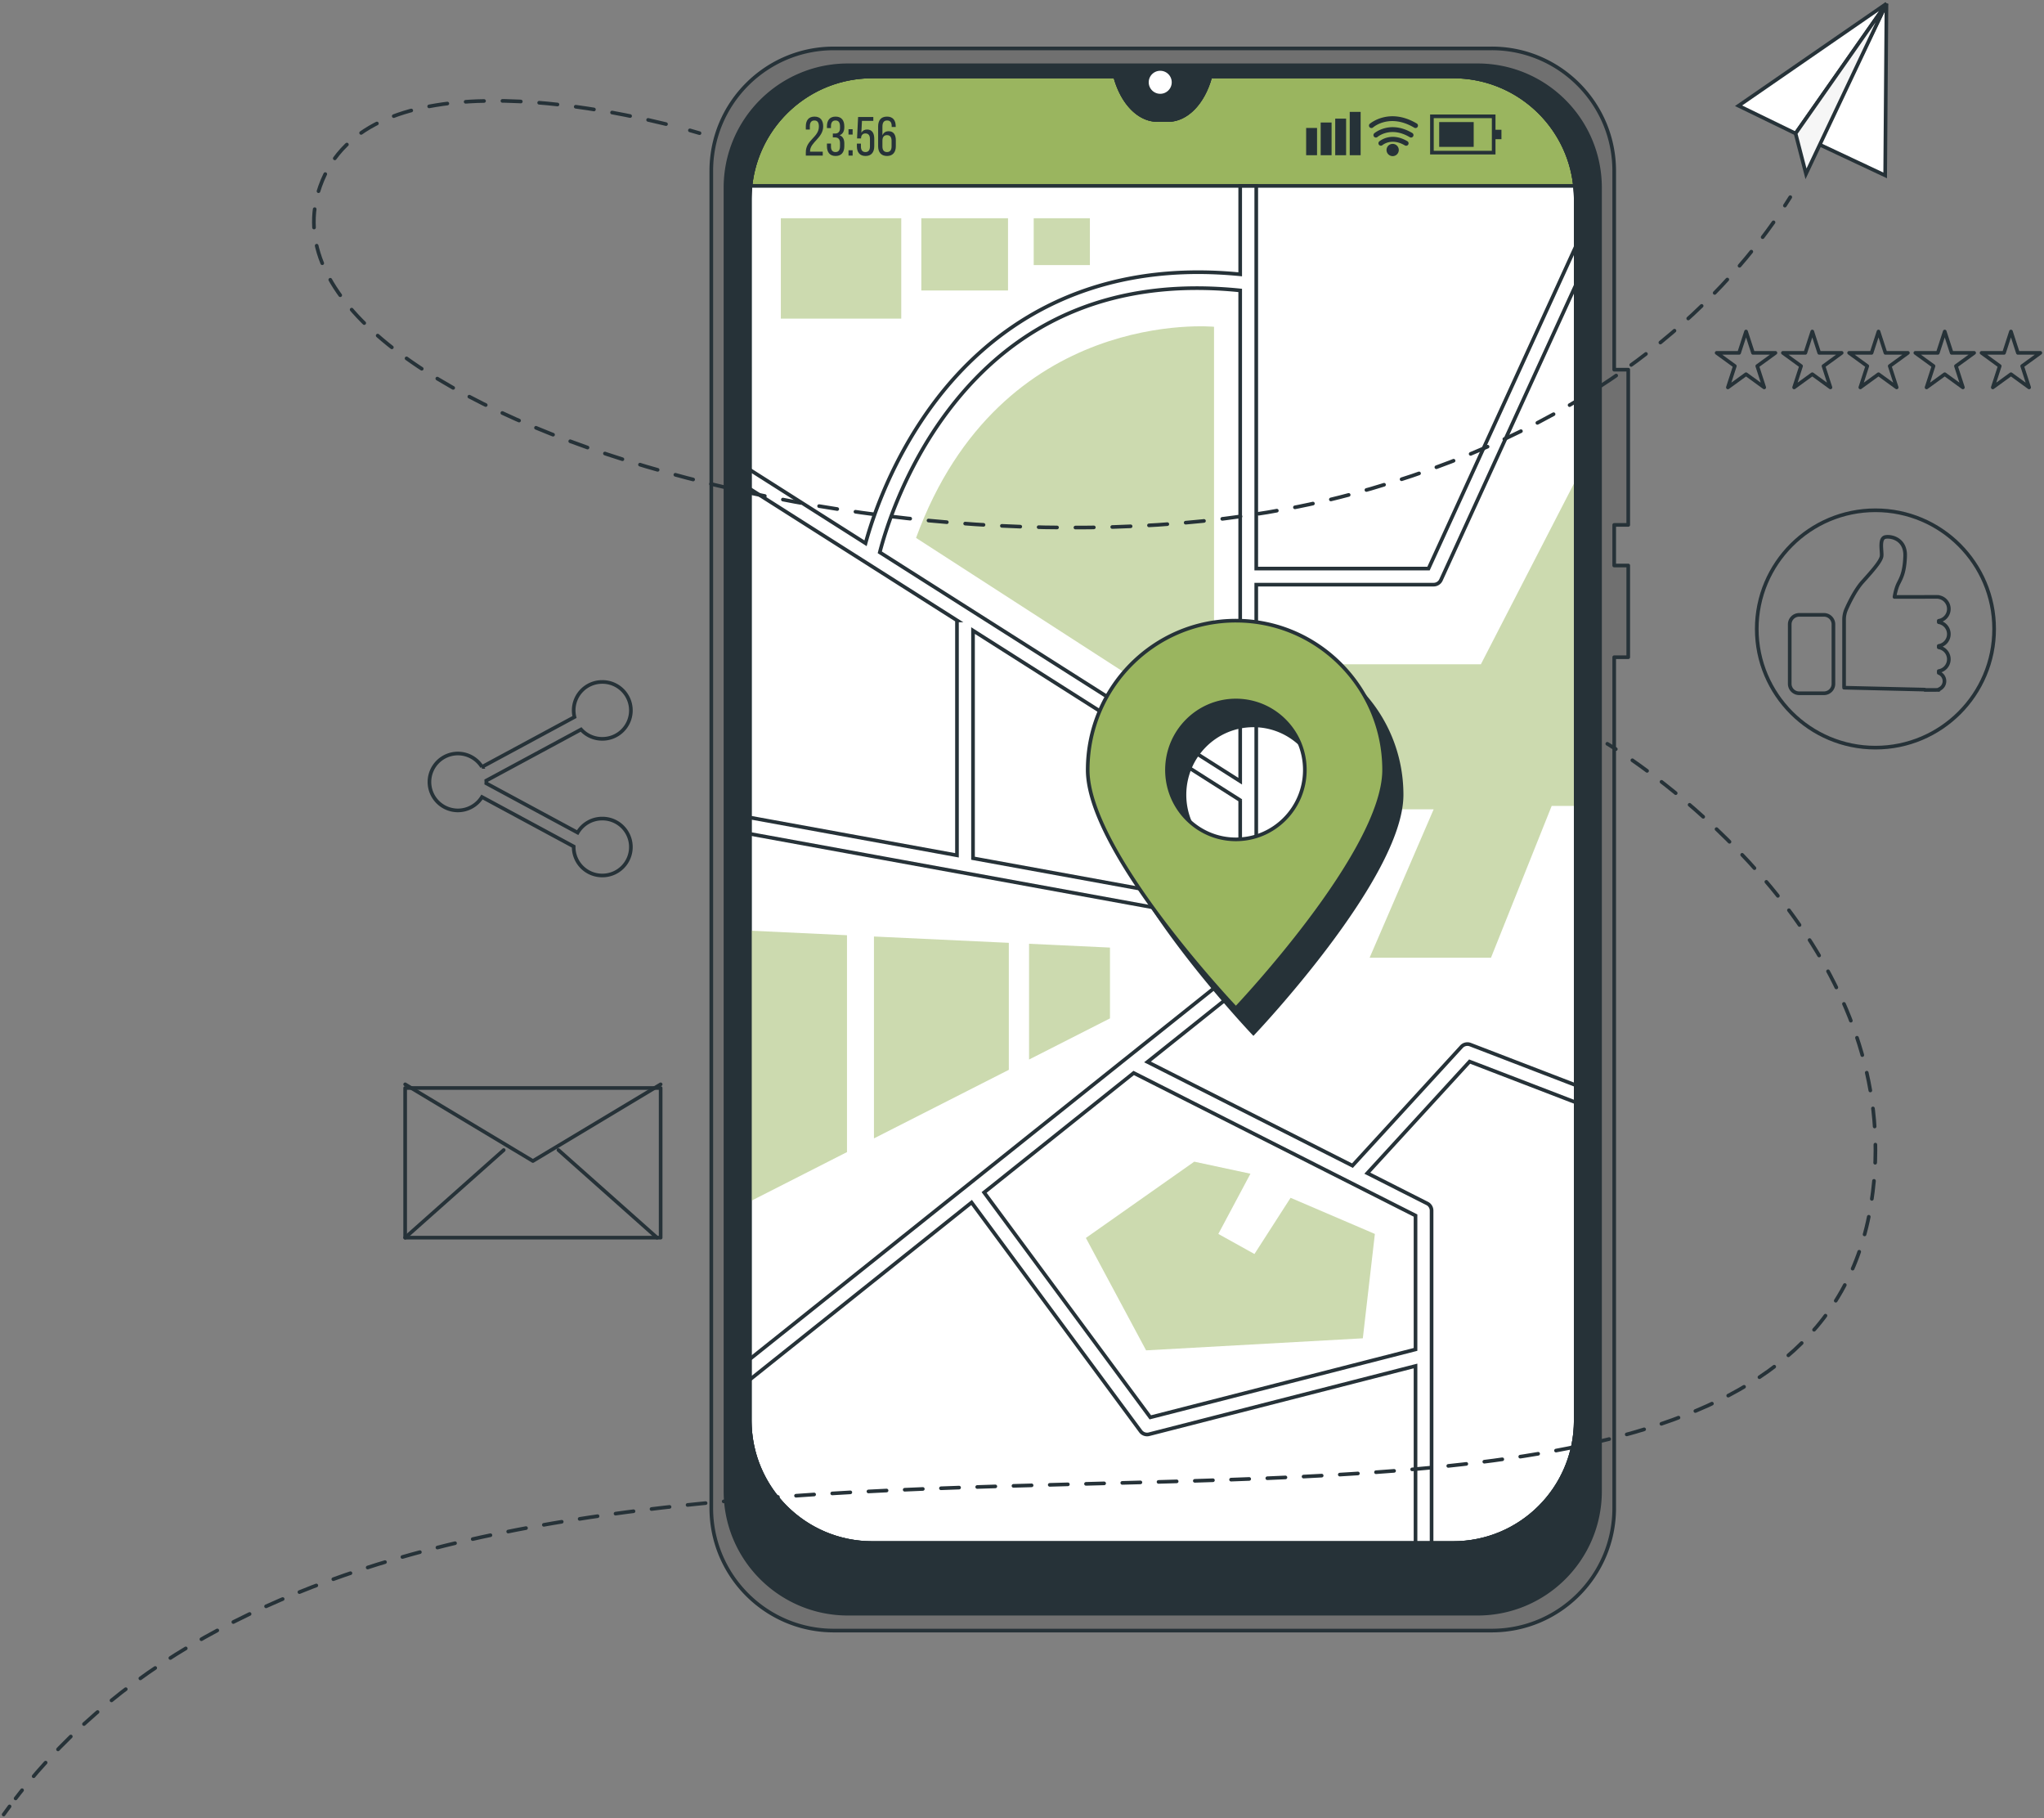 <svg width="560" height="498" viewBox="0 0 560 498" fill="none" xmlns="http://www.w3.org/2000/svg">
    <rect x="0" y="0" width="560" height="498" fill="#808080" stroke="none"/>
    <path fill-rule="evenodd" clip-rule="evenodd" d="M431.705 54.484v334.604c0 18.539-15.032 33.559-33.562 33.559H238.979c-18.53 0-33.562-15.02-33.562-33.559V54.484c0-18.528 15.032-33.548 33.562-33.548h66.551l.066.241c1.968 7.082 6.499 11.69 11.524 11.69h2.882c5.025 0 9.556-4.608 11.524-11.69l.077-.241h66.54c18.53 0 33.562 15.02 33.562 33.548z" fill="#fff"/>
    <path clip-rule="evenodd" d="M431.705 54.484v334.604c0 18.539-15.032 33.559-33.562 33.559H238.979c-18.53 0-33.562-15.02-33.562-33.559V54.484c0-18.528 15.032-33.548 33.562-33.548h66.551l.066.241c1.968 7.082 6.499 11.69 11.524 11.69h2.882c5.025 0 9.556-4.608 11.524-11.69l.077-.241h66.54c18.53 0 33.562 15.02 33.562 33.548z" stroke="#263238"/>
    <path fill-rule="evenodd" clip-rule="evenodd" d="M431.515 50.917c-1.783-16.85-16.048-29.982-33.37-29.982h-66.541l-.077.242c-1.968 7.082-6.499 11.689-11.524 11.689h-2.881c-5.026 0-9.556-4.607-11.525-11.689l-.066-.242H238.98c-17.324 0-31.589 13.132-33.372 29.982h225.907z" fill="#9AB55F"/>
    <path clip-rule="evenodd" d="M431.515 50.917c-1.783-16.85-16.048-29.982-33.37-29.982h-66.541l-.077.242c-1.968 7.082-6.499 11.689-11.524 11.689h-2.881c-5.026 0-9.556-4.607-11.525-11.689l-.066-.242H238.98c-17.324 0-31.589 13.132-33.372 29.982h225.907z" stroke="#263238"/>
    <path fill-rule="evenodd" clip-rule="evenodd" d="m339.779 213.972-98.739-62.687c1.321-5.18 6.399-22.486 18.744-38.788 19.203-25.36 46.116-36.433 79.995-32.948v134.423zm0 34.45-73.198-13.35V172.71l73.198 46.473v29.239zm48.036 84.52v36.661l-72.661 18.607-45.531-61.594 40.979-32.732 77.213 39.058zm-43.637-66.935V160.132h48.607c.86 0 1.642-.503 1.999-1.285l36.917-80.71V67.565l-40.328 88.169h-47.195V50.928h-4.399v24.207c-43.897-4.331-69.612 16.365-83.502 34.706-11.99 15.833-17.32 32.238-19.142 38.964l-31.713-20.133v5.209l56.796 36.059h-.036v64.33l-56.76-10.352v4.472l134.357 24.503v12.056L205.422 372.268v5.629l60.763-48.534 46.311 62.652a2.2 2.2 0 0 0 2.315.823l73.004-18.695v48.503h4.398V331.59c0-.829-.465-1.587-1.206-1.961l-16.397-8.296 28.023-30.567 29.068 11.179v-4.711l-28.888-11.11a2.196 2.196 0 0 0-2.41.566l-29.87 32.582-56.154-28.406 28.972-23.141a2.193 2.193 0 0 0 .827-1.718z" fill="#fff"/>
    <path d="m339.779 213.972-.268.422.768.488v-.91h-.5zm-98.739-62.687-.485-.124-.089.351.306.195.268-.422zm18.744-38.788-.399-.302.399.302zm79.995-32.948h.5v-.452l-.448-.046-.052.498zm0 168.873-.089.492.589.107v-.599h-.5zm-73.198-13.35h-.5v.417l.41.075.09-.492zm0-62.362.268-.422-.768-.488v.91h.5zm73.198 46.473h.5v-.275l-.232-.147-.268.422zm48.036 113.759h.5v-.308l-.275-.138-.225.446zm0 36.661.124.484.376-.096v-.388h-.5zm-72.661 18.607-.402.297.2.271.326-.083-.124-.485zm-45.531-61.594-.312-.391-.376.301.286.387.402-.297zm40.979-32.732.226-.446-.287-.145-.251.201.312.39zm33.576-133.752v-.5h-.5v.5h.5zm50.606-1.285-.454-.207.454.207zm36.917-80.71.455.209.045-.1v-.108h-.5zm0-10.573h.5l-.955-.208.455.208zm-40.328 88.169v.5h.321l.134-.292-.455-.208zm-47.195 0h-.5v.5h.5v-.5zm0-104.805h.5v-.5h-.5v.5zm-4.399 0v-.5h-.5v.5h.5zm0 24.207-.049.497.549.055v-.552h-.5zm-83.502 34.706-.399-.302.399.302zm-19.142 38.964-.268.422.573.364.178-.655-.483-.131zm-31.713-20.133.268-.423-.768-.487v.91h.5zm0 5.209h-.5v.275l.232.147.268-.422zm56.796 36.059v.5h1.721l-1.453-.922-.268.422zm-.036 0v-.5h-.5v.5h.5zm0 64.33-.09.492.59.108v-.6h-.5zm-56.76-10.352.09-.492-.59-.108v.6h.5zm0 4.472h-.5v.417l.41.075.09-.492zm134.357 24.503h.5v-.417l-.41-.075-.09.492zm0 12.056.312.39.188-.15v-.24h-.5zM205.422 372.268l-.312-.39-.188.15v.24h.5zm0 5.629h-.5v1.039l.812-.648-.312-.391zm60.763-48.534.402-.298-.309-.417-.405.324.312.391zm46.311 62.652.402-.297-.402.297zm2.315.823.123.485h.001l-.124-.485zm73.004-18.695h.5v-.644l-.624.16.124.484zm0 48.503h-.5v.5h.5v-.5zm4.398 0v.5h.5v-.5h-.5zm-1.206-93.017-.226.446h.001l.225-.446zm-16.397-8.296-.369-.338-.445.487.588.298.226-.447zm28.023-30.567.179-.467-.318-.122-.23.251.369.338zm29.068 11.179-.179.467.679.261v-.728h-.5zm0-4.711h.5v-.344l-.32-.123-.18.467zm-28.888-11.11-.18.466h.001l.179-.466zm-2.41.566.368.338-.368-.338zm-29.87 32.582-.226.446.338.171.256-.279-.368-.338zm-56.154-28.406-.312-.391-.608.486.695.351.225-.446zm28.972-23.141-.311-.391-.001.001.312.39zm-3.304-54.175-98.739-62.688-.536.845 98.739 62.687.536-.844zm-98.523-62.142c1.313-5.149 6.371-22.383 18.658-38.61l-.797-.603c-12.402 16.378-17.501 33.757-18.83 38.966l.969.247zm18.658-38.61c19.089-25.208 45.826-36.22 79.546-32.752l.103-.995c-34.039-3.5-61.128 7.633-80.446 33.144l.797.603zm79.097-33.25v134.424h1V79.549h-1zm.59 168.382-73.199-13.35-.179.984 73.199 13.35.179-.984zm-72.788-12.858V172.71h-1v62.362h1zm-.768-61.94 73.198 46.473.536-.844-73.198-46.473-.536.844zm72.966 46.051v29.239h1v-29.239h-1zm48.036 113.759v36.661h1v-36.661h-1zm.376 36.177-72.661 18.607.248.969 72.661-18.608-.248-.968zm-72.135 18.794-45.531-61.594-.804.594 45.531 61.594.804-.594zm-45.621-60.907 40.979-32.731-.624-.781-40.979 32.731.624.781zm40.441-32.675 77.213 39.057.451-.892-77.212-39.058-.452.893zm34.302-28.324V160.132h-1v105.875h1zm-.5-105.375h48.607v-1h-48.607v1zm48.607 0a2.7 2.7 0 0 0 2.454-1.577l-.909-.415a1.7 1.7 0 0 1-1.545.992v1zm2.454-1.577 36.917-80.71-.91-.415-36.916 80.71.909.415zm36.962-80.917V67.564h-1v10.574h1zm-.955-10.782-40.327 88.169.909.416 40.328-88.169-.91-.416zm-39.873 87.877h-47.195v1h47.195v-1zm-46.695.5V50.928h-1v104.805h1zm-.5-105.305h-4.399v1h4.399v-1zm-4.899.5v24.207h1V50.927h-1zm.55 23.71c-44.112-4.353-69.984 16.458-83.951 34.901l.797.604c13.813-18.24 39.372-38.82 83.055-34.51l.099-.996zm-83.951 34.901c-12.043 15.904-17.395 32.376-19.226 39.135l.966.262c1.813-6.694 7.121-23.031 19.057-38.793l-.797-.604zm-18.475 38.844-31.713-20.134-.536.845 31.713 20.133.536-.844zm-32.481-19.711v5.209h1v-5.209h-1zm.232 5.631 56.796 36.059.536-.844-56.796-36.059-.536.844zm57.064 35.137h-.036v1h.036v-1zm-.536.5v64.33h1v-64.33h-1zm.59 63.838-56.76-10.352-.18.984 56.76 10.352.18-.984zm-57.35-9.86v4.472h1v-4.472h-1zm.41 4.964 134.358 24.503.179-.984-134.357-24.503-.18.984zm133.947 24.011v12.056h1v-12.056h-1zm.188 11.665L205.11 371.878l.624.781 134.357-107.32-.624-.781zm-134.545 107.71v5.629h1v-5.629h-1zm.812 6.02 60.763-48.535-.624-.781-60.763 48.535.624.781zm60.049-48.628 46.311 62.652.804-.594-46.311-62.653-.804.595zm46.31 62.652a2.702 2.702 0 0 0 2.172 1.096v-1a1.698 1.698 0 0 1-1.367-.69l-.805.594zm2.172 1.096c.224 0 .448-.029.669-.085l-.247-.969a1.714 1.714 0 0 1-.422.054v1zm.67-.085 73.004-18.695-.248-.969-73.004 18.695.248.969zm72.38-19.18v48.503h1v-48.503h-1zm.5 49.003h4.398v-1h-4.398v1zm4.898-.5V331.59h-1v91.056h1zm0-91.056c0-1.017-.57-1.949-1.481-2.408l-.45.893c.572.289.931.874.931 1.515h1zm-1.48-2.408-16.397-8.295-.452.893 16.397 8.295.452-.893zm-16.254-7.511 28.022-30.567-.737-.676-28.023 30.567.738.676zm27.474-30.438 29.069 11.179.359-.933-29.069-11.18-.359.934zm29.748 10.712v-4.711h-1v4.711h1zm-.32-5.178-28.889-11.11-.358.933 28.888 11.11.359-.933zm-28.888-11.11a2.7 2.7 0 0 0-2.959.695l.737.676a1.7 1.7 0 0 1 1.862-.438l.36-.933zm-2.959.695-29.87 32.582.737.676 29.87-32.582-.737-.676zm-29.276 32.473-56.153-28.405-.451.892 56.153 28.406.451-.893zm-56.066-27.568 28.971-23.141-.624-.781-28.972 23.14.625.782zm28.971-23.141a2.693 2.693 0 0 0 1.015-2.109h-1c0 .518-.235 1.006-.638 1.327l.623.782z" fill="#263238"/>
    <path fill-rule="evenodd" clip-rule="evenodd" d="M431.706 220.741h-6.587l-16.627 41.576h-33.254l17.551-40.652h-25.864v-39.717h38.796l25.985-50.438v89.231zM213.929 87.27h32.99V59.78h-32.99v27.49zM252.417 79.572h23.753V59.78h-23.753v19.793zM250.97 147.33l81.641 52.723V89.505s-58.397-5.67-81.641 57.825zM283.207 72.607h15.395V59.78h-15.395v12.828zM327.194 318.182l-29.691 20.892 16.495 30.788 59.381-3.298 3.299-28.59-23.092-9.896-9.897 15.394-9.897-5.498 8.797-16.493-15.395-3.299zM232.052 256.159v59.4l-26.634 13.547v-74.2l26.634 1.253zM276.39 293.025v-34.783l-36.951-1.732v55.297l36.951-18.782zM281.934 258.501v31.707l22.17-11.27v-19.397l-22.17-1.04z" fill="#CCDAAF"/>
    <path fill-rule="evenodd" clip-rule="evenodd" d="M431.705 389.088c0 18.539-15.032 33.559-33.561 33.559H238.979c-18.529 0-33.562-15.02-33.562-33.559V54.484c0-18.528 15.033-33.548 33.562-33.548h66.551l.066.241c1.969 7.082 6.499 11.689 11.525 11.689h2.881c5.025 0 9.556-4.607 11.524-11.689l.077-.241h66.541c18.529 0 33.561 15.02 33.561 33.548v334.604zm14.391-245.31v-42.522h-3.848V46.818c0-18.533-15.025-33.556-33.558-33.556H228.433c-18.533 0-33.558 15.023-33.558 33.556v366.24c0 18.533 15.025 33.557 33.558 33.557H408.69c18.533 0 33.558-15.024 33.558-33.557v-233.04h3.848v-25.127h-3.848v-11.113h3.848z" fill="#707070"/>
    <path d="m305.53 20.936.483-.132a.5.5 0 0 0-.483-.368v.5zm.066.241-.482.132.001.002.481-.134zm25.93 0-.476-.151a.114.114 0 0 0-.005.018l.481.133zm.077-.241v-.5a.5.5 0 0 0-.476.348l.476.152zm114.493 122.842v.5a.5.5 0 0 0 .5-.5h-.5zm0-42.522h.5a.5.5 0 0 0-.5-.5v.5zm-3.848 0h-.5a.5.5 0 0 0 .5.5v-.5zm0 78.762v-.5a.5.5 0 0 0-.5.5h.5zm3.848 0v.5a.5.5 0 0 0 .5-.5h-.5zm0-25.127h.5a.5.5 0 0 0-.5-.5v.5zm-3.848 0h-.5a.5.5 0 0 0 .5.5v-.5zm0-11.113v-.5a.5.5 0 0 0-.5.5h.5zm-11.043 245.31c0 18.263-14.808 33.059-33.061 33.059v1c18.805 0 34.061-15.244 34.061-34.059h-1zm-33.061 33.059H238.979v1h159.165v-1zm-159.165 0c-18.253 0-33.062-14.796-33.062-33.059h-1c0 18.815 15.257 34.059 34.062 34.059v-1zm-33.062-33.059V54.484h-1v334.604h1zm0-334.604c0-18.252 14.809-33.048 33.062-33.048v-1c-18.805 0-34.062 15.243-34.062 34.048h1zm33.062-33.048h66.551v-1h-66.551v1zm66.069-.369.066.242.965-.263-.066-.242-.965.263zm.067.244c1.993 7.172 6.648 12.055 12.006 12.055v-1c-4.693 0-9.1-4.332-11.043-11.322l-.963.267zm12.006 12.055h2.881v-1h-2.881v1zm2.881 0c5.358 0 10.013-4.883 12.006-12.055l-.963-.267c-1.944 6.99-6.35 11.322-11.043 11.322v1zm12.001-12.037.077-.242-.953-.303-.077.242.953.303zm-.4.107h66.541v-1h-66.541v1zm66.541 0c18.253 0 33.061 14.796 33.061 33.048h1c0-18.805-15.256-34.048-34.061-34.048v1zm33.061 33.048v334.604h1V54.484h-1zm15.391 89.294v-42.522h-1v42.522h1zm-.5-43.022h-3.848v1h3.848v-1zm-3.348.5V46.818h-1v54.438h1zm0-54.438c0-18.81-15.249-34.056-34.058-34.056v1c18.257 0 33.058 14.8 33.058 33.056h1zM408.69 12.762H228.433v1H408.69v-1zm-180.257 0c-18.809 0-34.058 15.247-34.058 34.056h1c0-18.257 14.801-33.056 33.058-33.056v-1zm-34.058 34.056v366.24h1V46.818h-1zm0 366.24c0 18.81 15.249 34.057 34.058 34.057v-1c-18.257 0-33.058-14.8-33.058-33.057h-1zm34.058 34.057H408.69v-1H228.433v1zm180.257 0c18.809 0 34.058-15.247 34.058-34.057h-1c0 18.257-14.801 33.057-33.058 33.057v1zm34.058-34.057v-233.04h-1v233.04h1zm-.5-232.54h3.848v-1h-3.848v1zm4.348-.5v-25.127h-1v25.127h1zm-.5-25.627h-3.848v1h3.848v-1zm-3.348.5v-11.113h-1v11.113h1zm-.5-10.613h3.848v-1h-3.848v1z" fill="#263238"/>
    <path fill-rule="evenodd" clip-rule="evenodd" d="M431.705 389.088c0 18.539-15.032 33.559-33.562 33.559H238.979c-18.53 0-33.562-15.02-33.562-33.559V54.484c0-18.528 15.032-33.548 33.562-33.548h66.551l.066.241c1.969 7.082 6.499 11.689 11.525 11.689h2.881c5.025 0 9.556-4.607 11.524-11.689l.077-.241h66.54c18.53 0 33.562 15.02 33.562 33.548v334.604zM404.804 17.883H232.318c-18.534 0-33.558 15.024-33.558 33.557v356.996c0 18.533 15.024 33.556 33.558 33.556h172.486c18.534 0 33.558-15.023 33.558-33.556V51.44c0-18.533-15.024-33.557-33.558-33.557z" fill="#263238"/>
    <path d="m305.53 20.936.483-.132a.5.5 0 0 0-.483-.368v.5zm.066.241-.482.132v.002l.482-.134zm25.93 0-.476-.151-.006.018.482.133zm.077-.241v-.5a.5.5 0 0 0-.476.348l.476.152zm99.602 368.152c0 18.263-14.808 33.059-33.062 33.059v1c18.806 0 34.062-15.244 34.062-34.059h-1zm-33.062 33.059H238.979v1h159.164v-1zm-159.164 0c-18.254 0-33.062-14.796-33.062-33.059h-1c0 18.815 15.256 34.059 34.062 34.059v-1zm-33.062-33.059V54.484h-1v334.604h1zm0-334.604c0-18.252 14.808-33.048 33.062-33.048v-1c-18.805 0-34.062 15.243-34.062 34.048h1zm33.062-33.048h66.551v-1h-66.551v1zm66.069-.369.066.242.965-.263-.066-.242-.965.263zm.066.244c1.994 7.172 6.648 12.055 12.007 12.055v-1c-4.693 0-9.1-4.332-11.043-11.322l-.964.267zm12.007 12.055h2.881v-1h-2.881v1zm2.881 0c5.358 0 10.012-4.883 12.006-12.055l-.964-.267c-1.943 6.99-6.35 11.322-11.042 11.322v1zm12.001-12.037.077-.242-.953-.303-.077.242.953.303zm-.4.107h66.54v-1h-66.54v1zm66.54 0c18.254 0 33.062 14.796 33.062 33.048h1c0-18.805-15.256-34.048-34.062-34.048v1zm33.062 33.048v334.604h1V54.484h-1zm-26.401-37.1H232.318v1h172.486v-1zm-172.486 0c-18.81 0-34.058 15.246-34.058 34.056h1c0-18.257 14.801-33.057 33.058-33.057v-1zM198.26 51.44v356.996h1V51.44h-1zm0 356.996c0 18.809 15.248 34.056 34.058 34.056v-1c-18.257 0-33.058-14.799-33.058-33.056h-1zm34.058 34.056h172.486v-1H232.318v1zm172.486 0c18.81 0 34.058-15.247 34.058-34.056h-1c0 18.257-14.8 33.056-33.058 33.056v1zm34.058-34.056V51.44h-1v356.996h1zm0-356.996c0-18.81-15.248-34.057-34.058-34.057v1c18.258 0 33.058 14.8 33.058 33.057h1z" fill="#263238"/>
    <path fill-rule="evenodd" clip-rule="evenodd" d="M321.022 22.54a3.151 3.151 0 1 0-6.302 0 3.151 3.151 0 0 0 6.302 0z" fill="#fff"/>
    <path fill-rule="evenodd" clip-rule="evenodd" d="M225.531 34.612c0 3.187-3.58 4.335-3.595 6.766v.166h3.474v1.074h-4.637v-.907c0-3.414 3.58-4.078 3.58-7.054 0-1.087-.363-1.66-1.238-1.66-.861 0-1.24.617-1.24 1.554v.937h-1.102v-.861c0-1.616.741-2.689 2.371-2.689 1.646 0 2.387 1.058 2.387 2.674zM231.318 34.597v.271c0 1.088-.438 1.859-1.284 2.175.891.334 1.284 1.134 1.284 2.19v.817c0 1.616-.756 2.673-2.387 2.673-1.616 0-2.37-1.057-2.37-2.673v-.726h1.101v.8c0 .953.393 1.527 1.24 1.527.861 0 1.238-.56 1.238-1.632v-.815c0-1.042-.438-1.54-1.33-1.571h-.634v-1.058h.695c.785-.03 1.269-.528 1.269-1.45v-.483c0-1.088-.377-1.646-1.238-1.646-.847 0-1.24.588-1.24 1.54v.545h-1.101v-.484c0-1.617.754-2.659 2.37-2.659 1.631 0 2.387 1.042 2.387 2.659zM232.468 42.617h1.132v-1.465h-1.132v1.465zm0-5.754h1.132v-1.465h-1.132v1.465zM235.987 36.35c.333-.575.862-.877 1.572-.877 1.359 0 1.963.997 1.963 2.507v2.07c0 1.616-.77 2.673-2.385 2.673-1.618 0-2.372-1.057-2.372-2.674v-.71h1.102v.786c0 .951.393 1.525 1.239 1.525.845 0 1.239-.574 1.239-1.525v-2.054c0-.951-.394-1.526-1.239-1.526-.649 0-1.088.363-1.193 1.132v.242h-1.103l.287-5.875h4.169v1.057h-3.112l-.167 3.248zM241.76 38.539v1.586c0 .952.392 1.525 1.254 1.525.845 0 1.253-.573 1.253-1.525v-1.586c0-.952-.408-1.525-1.253-1.525-.862 0-1.254.573-1.254 1.525zm3.64-3.957v.195h-1.102v-.271c0-.951-.393-1.51-1.254-1.51-.892 0-1.284.574-1.284 1.707v2.37c.287-.724.861-1.132 1.707-1.132 1.359 0 1.964.982 1.964 2.507v1.602c0 1.615-.802 2.673-2.417 2.673-1.632 0-2.433-1.058-2.433-2.673v-5.392c0-1.677.757-2.72 2.433-2.72 1.631 0 2.386 1.027 2.386 2.644zM357.849 42.51h2.985v-7.465h-2.985v7.464zM361.83 42.51h2.986V33.55h-2.986v8.959zM365.811 42.51h2.985V32.489h-2.985v10.02zM369.791 42.51h2.986V30.643h-2.986V42.51zM392.805 41.31h15.923v-8.956h-15.923v8.956zm-.995.995h17.913V31.359H391.81v10.946z" fill="#263238"/>
    <path fill-rule="evenodd" clip-rule="evenodd" d="M394.297 40.227h9.455v-6.79h-9.455v6.79zM409.101 38.121h2.253v-2.579h-2.253v2.579zM385.242 39.923a.662.662 0 0 1-.342-.093c-3.646-2.167-6.055-.156-6.156-.072a.669.669 0 0 1-.881-1.006c.13-.113 3.211-2.752 7.721-.072a.668.668 0 0 1-.342 1.243z" fill="#263238"/>
    <path fill-rule="evenodd" clip-rule="evenodd" d="M386.591 37.675a.654.654 0 0 1-.342-.094c-5.272-3.134-8.814-.102-8.85-.073a.668.668 0 1 1-.883-1.004c.042-.038 4.315-3.698 10.417-.073a.67.67 0 0 1-.342 1.244z" fill="#263238"/>
    <path fill-rule="evenodd" clip-rule="evenodd" d="M387.815 35.071a.653.653 0 0 1-.342-.094c-6.676-3.969-11.114-.232-11.3-.07a.671.671 0 0 1-.944-.066.667.667 0 0 1 .062-.941c.053-.046 5.325-4.557 12.866-.072a.668.668 0 0 1-.342 1.243zM383.228 41.045a1.678 1.678 0 1 1-3.355 0 1.678 1.678 0 0 1 3.355 0zM343.396 236.712c-10.43 0-18.884-8.514-18.884-19.016 0-10.503 8.454-19.017 18.884-19.017s18.885 8.514 18.885 19.017c0 10.502-8.455 19.016-18.885 19.016zm0-59.903c-22.424 0-40.604 18.305-40.604 40.887 0 22.581 40.604 65.304 40.604 65.304S384 240.277 384 217.696c0-22.582-18.178-40.887-40.604-40.887z" fill="#263238"/>
    <path d="m343.396 283-.362.345.362.381.362-.381-.362-.345zm0-46.788c-10.15 0-18.384-8.287-18.384-18.516h-1c0 10.775 8.675 19.516 19.384 19.516v-1zm-18.384-18.516c0-10.231 8.234-18.517 18.384-18.517v-1c-10.709 0-19.384 8.741-19.384 19.517h1zm18.384-18.517c10.15 0 18.385 8.286 18.385 18.517h1c0-10.776-8.676-19.517-19.385-19.517v1zm18.385 18.517c0 10.229-8.235 18.516-18.385 18.516v1c10.709 0 19.385-8.741 19.385-19.516h-1zm-18.385-41.387c-22.704 0-41.104 18.532-41.104 41.387h1c0-22.309 17.959-40.387 40.104-40.387v-1zm-41.104 41.387c0 5.772 2.587 12.766 6.403 19.964 3.823 7.213 8.916 14.694 13.999 21.456 5.085 6.765 10.169 12.82 13.981 17.185a295.377 295.377 0 0 0 4.608 5.157 175.346 175.346 0 0 0 1.633 1.762l.087.093.023.023a.017.017 0 0 0 .006.006l.001.002s.001.001.363-.344l.362-.345-.001-.001-.006-.006-.021-.023-.087-.091-.338-.36c-.296-.318-.731-.787-1.285-1.391a297.714 297.714 0 0 1-4.592-5.14c-3.801-4.352-8.868-10.389-13.934-17.128-5.068-6.741-10.126-14.175-13.916-21.323-3.797-7.164-6.286-13.978-6.286-19.496h-1zM343.396 283c.362.345.363.344.363.344l.002-.002a.038.038 0 0 0 .005-.006l.023-.023.087-.093.341-.364c.299-.319.736-.791 1.293-1.398a300.303 300.303 0 0 0 4.607-5.157c3.812-4.365 8.896-10.42 13.981-17.185 5.083-6.762 10.176-14.243 14-21.456 3.815-7.198 6.402-14.192 6.402-19.964h-1c0 5.518-2.489 12.332-6.286 19.496-3.79 7.148-8.848 14.582-13.916 21.323-5.066 6.739-10.133 12.776-13.934 17.128a297.714 297.714 0 0 1-4.592 5.14c-.554.604-.989 1.073-1.285 1.391l-.338.36-.087.091-.021.023-.006.006-.001.001.362.345zm41.104-65.304c0-22.855-18.399-41.387-41.104-41.387v1c22.146 0 40.104 18.078 40.104 40.387h1z" fill="#263238"/>
    <path fill-rule="evenodd" clip-rule="evenodd" d="M338.604 229.903c-10.43 0-18.884-8.514-18.884-19.016 0-10.502 8.454-19.017 18.884-19.017s18.885 8.515 18.885 19.017c0 10.502-8.455 19.016-18.885 19.016zm0-59.903C316.178 170 298 188.305 298 210.887c0 22.581 40.604 65.304 40.604 65.304s40.604-42.723 40.604-65.304c0-22.582-18.178-40.887-40.604-40.887z" fill="#9AB55F"/>
    <path d="m338.604 276.191-.362.345.362.381.363-.381-.363-.345zm0-46.788c-10.15 0-18.384-8.287-18.384-18.516h-1c0 10.775 8.675 19.516 19.384 19.516v-1zm-18.384-18.516c0-10.229 8.234-18.517 18.384-18.517v-1c-10.709 0-19.384 8.742-19.384 19.517h1zm18.384-18.517c10.15 0 18.385 8.288 18.385 18.517h1c0-10.775-8.676-19.517-19.385-19.517v1zm18.385 18.517c0 10.229-8.235 18.516-18.385 18.516v1c10.709 0 19.385-8.741 19.385-19.516h-1zM338.604 169.5c-22.705 0-41.104 18.532-41.104 41.387h1c0-22.309 17.958-40.387 40.104-40.387v-1zM297.5 210.887c0 5.772 2.587 12.766 6.403 19.964 3.823 7.213 8.916 14.694 13.999 21.456 5.085 6.765 10.169 12.821 13.981 17.185a295.377 295.377 0 0 0 4.608 5.157 159.267 159.267 0 0 0 1.633 1.762l.088.093.022.024.006.006.001.001s.001.001.363-.344c.363-.344.362-.344.362-.345l-.001-.001-.006-.006-.021-.022-.087-.092-.338-.36c-.296-.318-.731-.786-1.285-1.391a297.714 297.714 0 0 1-4.592-5.14c-3.801-4.352-8.868-10.388-13.934-17.127-5.068-6.741-10.126-14.176-13.916-21.324-3.797-7.164-6.286-13.978-6.286-19.496h-1zm41.104 65.304.363.344.002-.001a.027.027 0 0 1 .005-.006l.023-.024.087-.093.341-.364c.299-.319.736-.79 1.293-1.398a300.303 300.303 0 0 0 4.607-5.157c3.812-4.364 8.896-10.42 13.981-17.185 5.083-6.762 10.176-14.243 14-21.456 3.815-7.198 6.402-14.192 6.402-19.964h-1c0 5.518-2.489 12.332-6.286 19.496-3.79 7.148-8.848 14.583-13.916 21.324-5.066 6.739-10.133 12.775-13.934 17.127a297.714 297.714 0 0 1-4.592 5.14c-.554.605-.989 1.073-1.285 1.391l-.338.36-.087.092-.021.022-.006.006-.001.001.362.345zm41.104-65.304c0-22.855-18.399-41.387-41.104-41.387v1c22.146 0 40.104 18.078 40.104 40.387h1z" fill="#263238"/>
    <path clip-rule="evenodd" d="M111 339h70v-41h-70v41z" stroke="#263238" stroke-linecap="round" stroke-linejoin="round"/>
    <path d="m111 297 35 21 35-21M111 339l27-24M180 339l-27-24" stroke="#263238" stroke-linecap="round" stroke-linejoin="round"/>
    <path clip-rule="evenodd" d="M546.338 172.272c0-17.953-14.559-32.508-32.517-32.508-17.958 0-32.517 14.555-32.517 32.508 0 17.954 14.559 32.508 32.517 32.508 17.958 0 32.517-14.554 32.517-32.508z" stroke="#263238" stroke-linecap="round" stroke-linejoin="round"/>
    <path d="M531.167 163.536h-.5c0 .245.177.454.419.493l.081-.493zm0-.032h.5a.5.5 0 0 0-.5-.5v.5zm-.217 0-.046.498a.708.708 0 0 0 .046.002v-.5zm-3.621-.017v-.5a.5.5 0 0 0-.5.5h.5zm0 .017v.5a.5.5 0 0 0 .5-.5h-.5zm-8.288 0-.495-.071a.5.5 0 0 0 .495.571v-.5zm1.075-3.683.447.224-.447-.224zm1.841-7.519-.5-.018.5.018zm-6.447 0 .497.055-.497-.055zm-5.218 7.059.371.334-.371-.334zm-4.444 7.446-.456-.205.456.205zm-.622 21.556h-.5c0 .272.216.494.488.5l.012-.5zm22.103.523h.5a.499.499 0 0 0-.488-.5l-.012.5zm0 .091h-.5a.5.5 0 0 0 .5.5v-.5zm3.241-.014.012-.5a.452.452 0 0 0-.064.002l.052.498zm.597.014-.012.5a.5.5 0 0 0 .512-.5h-.5zm0-.158-.177-.468a.5.5 0 0 0-.323.468h.5zm0-4.516h-.5c0 .208.128.394.323.467l.177-.467zm0-.494-.081-.493a.499.499 0 0 0-.419.493h.5zm0-6.503h-.5a.5.5 0 0 0 .419.494l.081-.494zm0-.382-.081-.494a.5.5 0 0 0-.419.494h.5zm0-6.503h-.5c0 .245.177.454.419.493l.081-.493zm0-.383-.081-.493a.499.499 0 0 0-.419.493h.5zm3.263-3.251a3.797 3.797 0 0 0-3.182-3.745l-.162.987a2.798 2.798 0 0 1 2.344 2.758h1zm-2.763-3.251v-.032h-1v.032h1zm-.5-.532h-.217v1h.217v-1zm-.17.002a3.883 3.883 0 0 0-.368-.019v1c.089 0 .179.006.275.015l.093-.996zm-.368-.019h-3.3v1h3.3v-1zm-3.8.5v.017h1v-.017h-1zm.5-.483h-8.288v1h8.288v-1zm-8.288.5.495.071v-.001l.001-.004.002-.016.01-.066c.01-.059.024-.146.044-.255.039-.218.1-.526.184-.88.169-.715.427-1.592.786-2.308l-.895-.447c-.409.817-.688 1.782-.864 2.525a17.617 17.617 0 0 0-.257 1.302l-.001.006v.002l.495.071zm1.522-3.459c.376-.754.821-1.563 1.181-2.744.361-1.183.635-2.724.712-4.982l-.999-.035c-.075 2.193-.339 3.644-.669 4.725-.33 1.083-.73 1.808-1.12 2.589l.895.447zm1.893-7.726c.083-2.387-.874-3.933-2.151-4.82-1.247-.866-2.762-1.081-3.802-.908l.164.987c.802-.134 2.05.035 3.067.742.986.685 1.794 1.901 1.723 3.964l.999.035zm-5.953-5.728c-.659.11-1.07.524-1.299 1.041-.216.489-.28 1.084-.29 1.649-.01.573.035 1.177.071 1.7.037.544.061.974.028 1.266l.994.11c.045-.399.011-.929-.024-1.444-.037-.537-.078-1.093-.069-1.614.009-.528.071-.96.205-1.262.121-.274.285-.416.548-.459l-.164-.987zm-1.49 5.655c-.026.242-.158.592-.428 1.06-.264.459-.637.99-1.1 1.585-.927 1.192-2.181 2.598-3.565 4.135l.743.669c1.379-1.531 2.658-2.964 3.611-4.19.477-.613.881-1.185 1.178-1.7.291-.505.505-.999.555-1.448l-.994-.111zm-5.093 6.78c-1.955 2.171-3.661 5.645-4.528 7.576l.912.41c.867-1.931 2.52-5.274 4.359-7.317l-.743-.669zm-4.528 7.576a7.554 7.554 0 0 0-.666 3.1h1c0-.929.198-1.842.578-2.69l-.912-.41zm-.666 3.1v18.661h1v-18.661h-1zm.488 19.161 22.104.523.023-1-22.104-.522-.023.999zm21.615.023v.091h1v-.091h-1zm.5.591h2.982v-1h-2.982v1zm2.982 0c.109 0 .212-.007.31-.017l-.103-.995c-.072.008-.14.012-.207.012v1zm.247-.014.597.014.024-1-.597-.014-.024 1zm1.109-.486v-.158h-1v.158h1zm-.323.309a2.916 2.916 0 0 0 1.885-2.726h-1c0 .818-.514 1.517-1.239 1.791l.354.935zm1.885-2.726a2.915 2.915 0 0 0-1.885-2.725l-.354.935a1.916 1.916 0 0 1 1.239 1.79h1zm-1.562-2.257v-.494h-1v.494h1zm-.419 0a3.797 3.797 0 0 0 3.182-3.745h-1a2.799 2.799 0 0 1-2.344 2.758l.162.987zm3.182-3.745a3.797 3.797 0 0 0-3.182-3.745l-.162.987a2.797 2.797 0 0 1 2.344 2.758h1zm-2.763-3.252v-.382h-1v.382h1zm-.419.111a3.796 3.796 0 0 0 3.182-3.745h-1a2.796 2.796 0 0 1-2.344 2.758l.162.987zm3.182-3.745a3.796 3.796 0 0 0-3.182-3.744l-.162.986a2.799 2.799 0 0 1 2.344 2.758h1zm-2.763-3.251v-.383h-1v.383h1zm-.419.111a3.797 3.797 0 0 0 3.182-3.745h-1a2.797 2.797 0 0 1-2.344 2.758l.162.987zm-31.529 18.851h-6.791v1h6.791v-1zm-6.791 0a2.09 2.09 0 0 1-2.091-2.091h-1a3.091 3.091 0 0 0 3.091 3.091v-1zm-2.091-2.091v-16.287h-1v16.287h1zm0-16.287c0-1.154.936-2.091 2.091-2.091v-1a3.091 3.091 0 0 0-3.091 3.091h1zm2.091-2.091h6.791v-1h-6.791v1zm6.791 0c1.155 0 2.091.937 2.091 2.091h1a3.091 3.091 0 0 0-3.091-3.091v1zm2.091 2.091v16.287h1v-16.287h-1zm0 16.287a2.09 2.09 0 0 1-2.091 2.091v1a3.091 3.091 0 0 0 3.091-3.091h-1z" fill="#263238"/>
    <path clip-rule="evenodd" d="M164.965 224.21a7.784 7.784 0 0 0-6.709 3.841l-25.03-13.5c.006-.125.018-.245.018-.37s-.012-.246-.018-.37l25.971-14.007a7.764 7.764 0 0 0 5.768 2.565 7.792 7.792 0 1 0 0-15.583 7.793 7.793 0 0 0-7.793 7.792c0 .624.081 1.229.22 1.812l-25.338 13.666a7.782 7.782 0 0 0-6.603-3.667 7.794 7.794 0 0 0-7.794 7.792 7.794 7.794 0 0 0 7.794 7.792 7.782 7.782 0 0 0 6.603-3.667l25.125 13.55c-.001.05-.007.097-.007.146a7.793 7.793 0 0 0 7.793 7.791 7.792 7.792 0 1 0 0-15.583z" stroke="#263238"/>
    <path clip-rule="evenodd" d="m478.37 90.8 1.9 5.849h6.153l-4.977 3.615 1.9 5.849-4.976-3.615-4.977 3.615 1.9-5.849-4.977-3.615h6.153l1.901-5.849zM496.514 90.8l1.901 5.849h6.152l-4.977 3.615 1.901 5.849-4.977-3.615-4.977 3.615 1.901-5.849-4.977-3.615h6.153l1.9-5.849zM514.659 90.8l1.9 5.849h6.153l-4.977 3.615 1.9 5.849-4.976-3.615-4.977 3.615 1.9-5.849-4.977-3.615h6.152l1.902-5.849zM532.802 90.8l1.901 5.849h6.152l-4.977 3.615 1.901 5.849-4.977-3.615-4.977 3.615 1.901-5.849-4.977-3.615h6.153l1.9-5.849zM550.947 90.8l1.9 5.849H559l-4.977 3.615 1.901 5.849-4.977-3.615-4.977 3.615 1.9-5.849-4.976-3.615h6.152l1.901-5.849z" stroke="#263238" stroke-linecap="round" stroke-linejoin="round"/>
    <path d="M490.488 54.001c-.477.763-.971 1.535-1.479 2.315" stroke="#263238" stroke-linecap="round" stroke-linejoin="round"/>
    <path d="M485.898 60.896c-17.949 25.41-52.272 57.498-116.182 74.606C253.54 166.6 66.036 111.989 87.719 50.988c12.743-35.846 79.226-21.145 98.619-16.01" stroke="#263238" stroke-linecap="round" stroke-linejoin="round" stroke-dasharray="5.04 5.04"/>
    <path d="M189.016 35.706c1.699.476 2.636.766 2.636.766M440.359 203.729s.835.492 2.327 1.455" stroke="#263238" stroke-linecap="round" stroke-linejoin="round"/>
    <path d="M447.22 208.237c19.829 13.841 75.2 58.608 65.462 121.212-22.646 145.589-386.895 5.449-508.403 163.139" stroke="#263238" stroke-linecap="round" stroke-linejoin="round" stroke-dasharray="4.97 4.97"/>
    <path d="M2.621 494.779c-.545.733-1.085 1.474-1.621 2.221" stroke="#263238" stroke-linecap="round" stroke-linejoin="round"/>
    <path fill-rule="evenodd" clip-rule="evenodd" d="m516.844 1-40.52 27.965 15.617 7.592L516.844 1z" fill="#fff"/>
    <path clip-rule="evenodd" d="m516.844 1-40.52 27.965 15.617 7.592L516.844 1z" stroke="#263238"/>
    <path fill-rule="evenodd" clip-rule="evenodd" d="m498.191 39.447 18.295 8.597L516.844 1l-18.653 38.447z" fill="#fff"/>
    <path clip-rule="evenodd" d="m498.191 39.447 18.295 8.597L516.844 1l-18.653 38.447z" stroke="#263238"/>
    <path fill-rule="evenodd" clip-rule="evenodd" d="m491.94 36.557 2.855 11.053L516.843 1 491.94 36.557z" fill="#F6F6F6"/>
    <path clip-rule="evenodd" d="m491.94 36.557 2.855 11.053L516.843 1 491.94 36.557z" stroke="#263238"/>
</svg>
